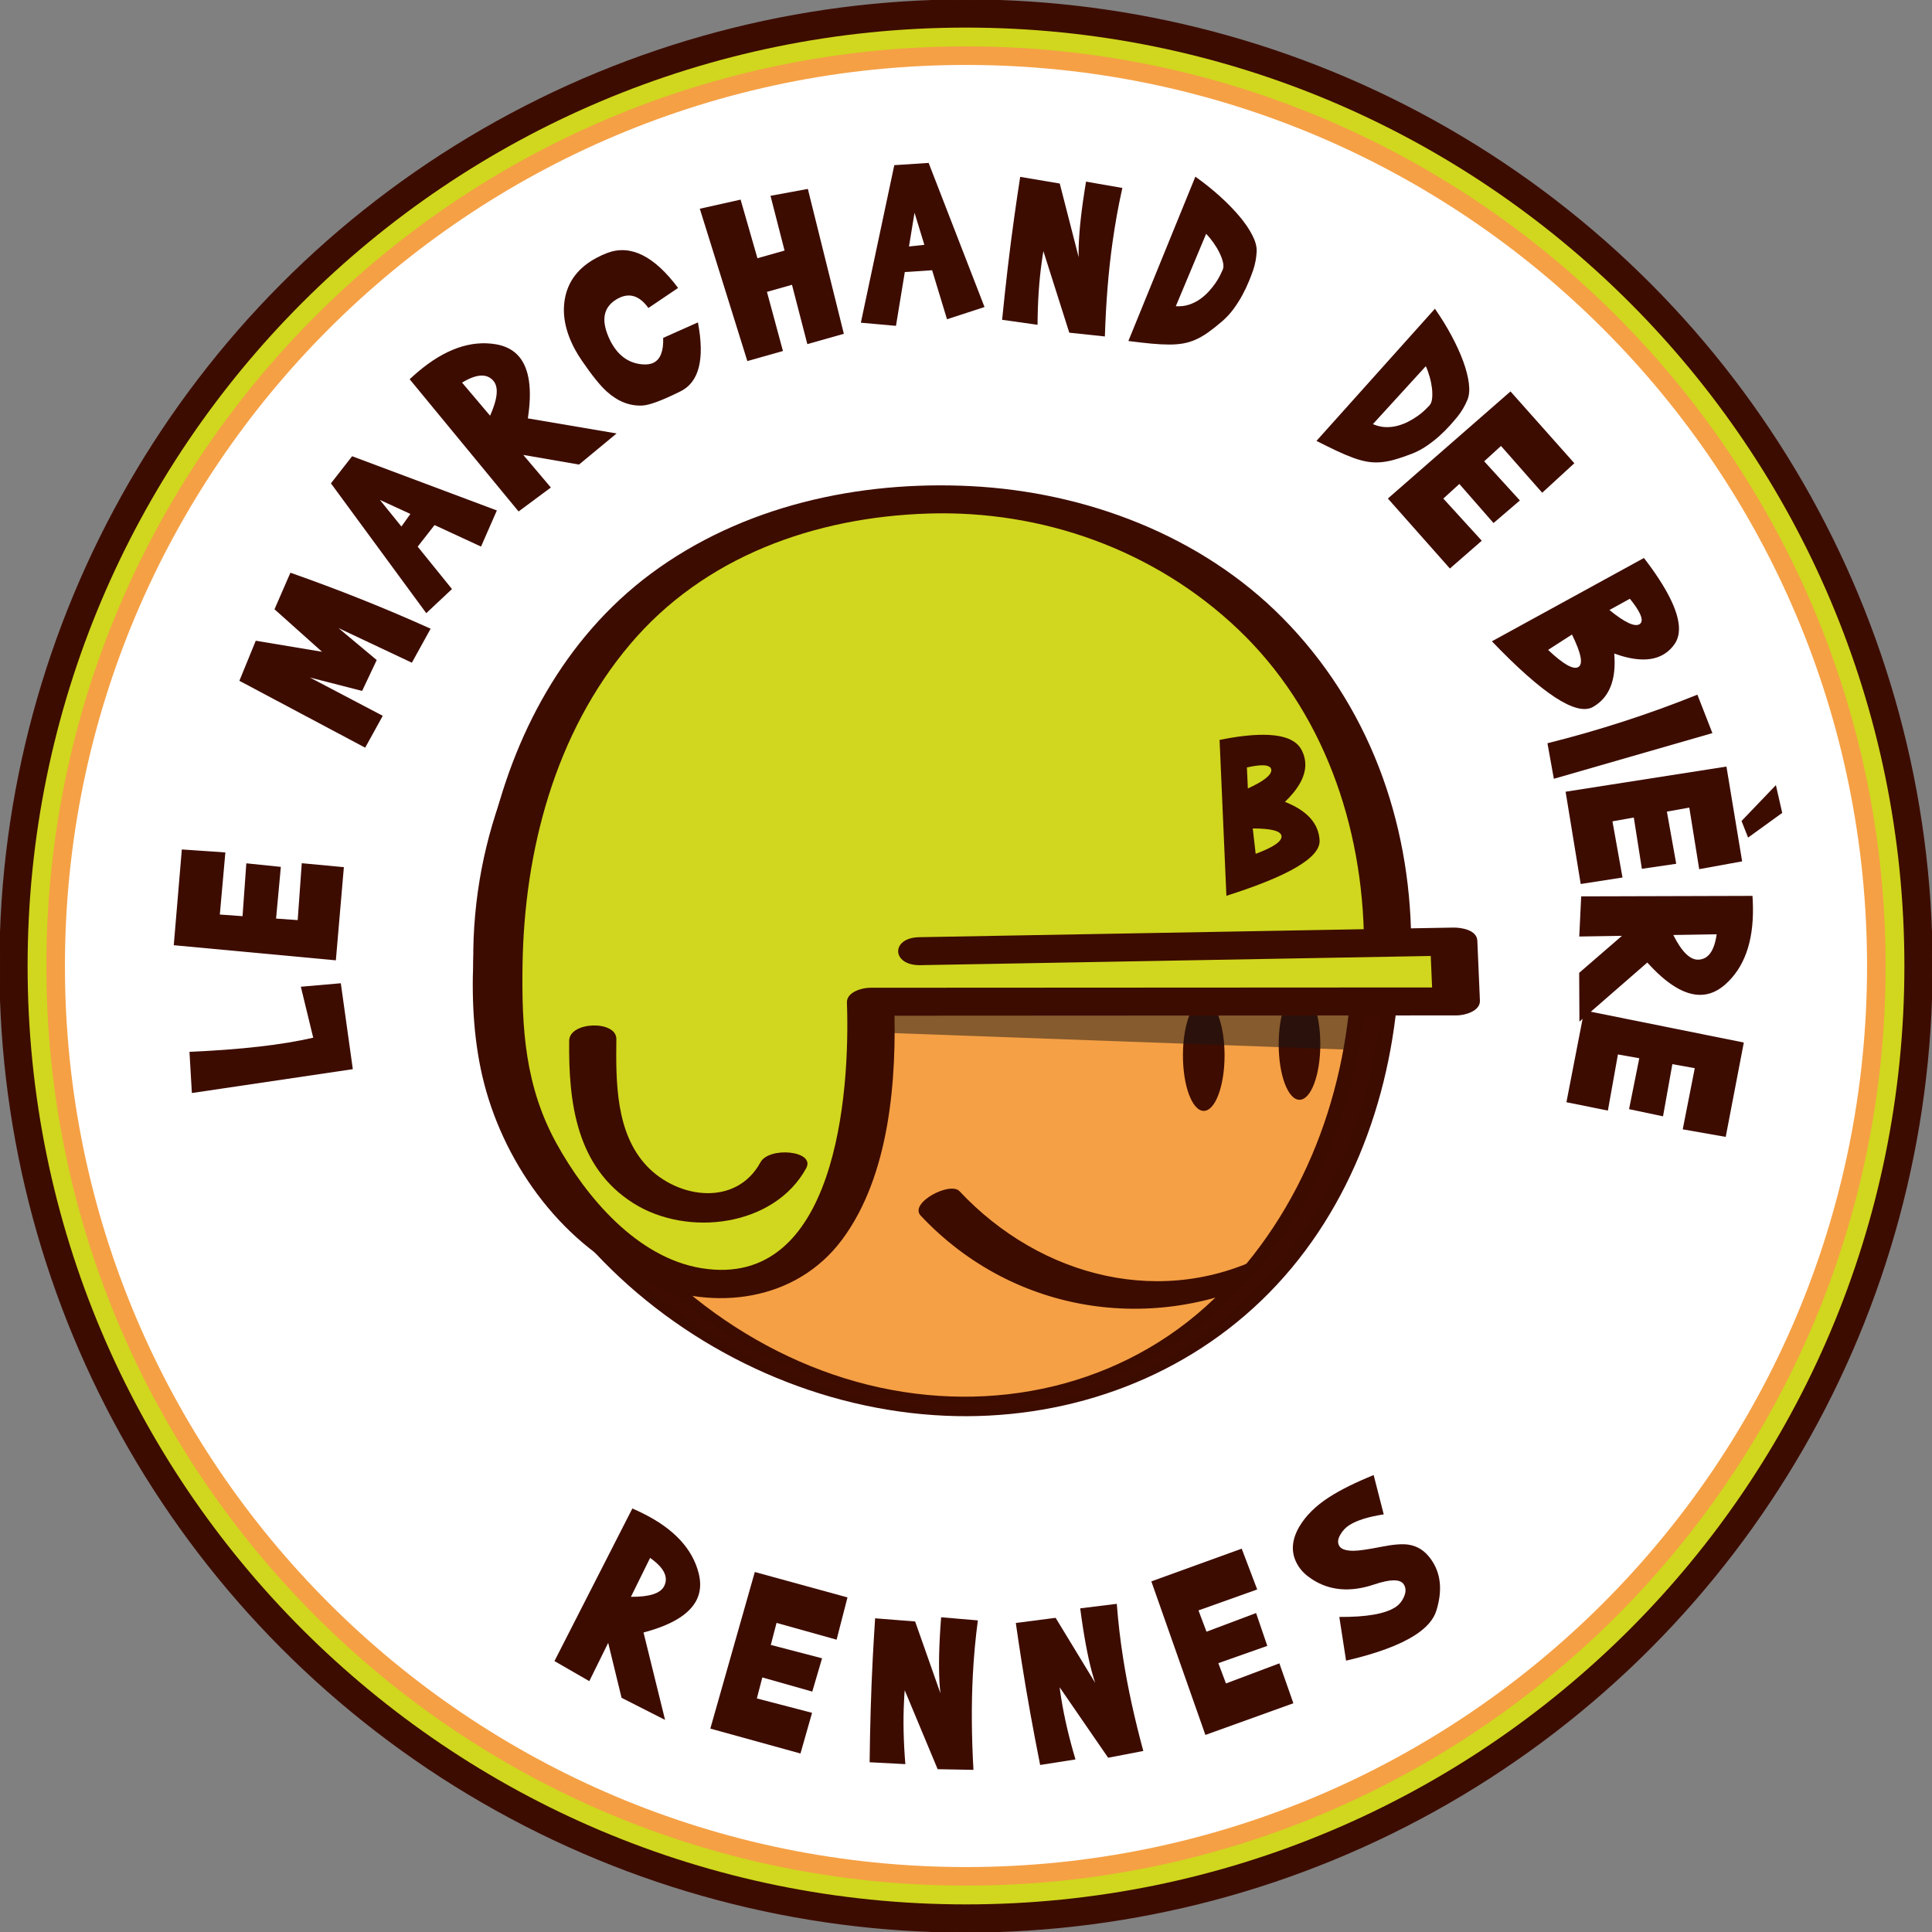 <svg xmlns:xlink="http://www.w3.org/1999/xlink" xmlns="http://www.w3.org/2000/svg" width="400" viewBox="0 0 400 400" height="400"><rect x="0" y="0" width="400" height="400" fill="#808080" stroke="none"/><clipPath id="a"><path d="m180.356 207.31h99.419v9.984h-99.419z"></path></clipPath><circle stroke-width=".25" stroke="#3d0c00" r="199.999" fill="#3d0c00" cy="200" cx="200"></circle><path fill="#d0d71e" d="m200 394.284c107.302 0 194.284-86.982 194.284-194.284 0-107.301-86.982-194.286-194.284-194.286-107.301 0-194.285 86.985-194.285 194.286 0 107.302 86.984 194.284 194.285 194.284"></path><path fill="#f5a045" d="m200 390.399c105.156 0 190.399-85.244 190.399-190.399s-85.243-190.4-190.399-190.4c-105.155 0-190.4 85.245-190.4 190.4s85.245 190.399 190.4 190.399"></path><path fill="#fff" d="m200 386.554c103.031 0 186.554-83.523 186.554-186.554 0-103.032-83.522-186.555-186.554-186.555-103.03 0-186.555 83.523-186.555 186.555 0 103.03 83.525 186.554 186.555 186.554"></path><path fill="#f5a045" d="m284.85 197.34c0 51.888-34.492 93.95-84.738 93.95-50.25 0-97.224-42.062-97.224-93.95s40.732-93.951 90.981-93.951c50.246 0 90.981 42.063 90.981 93.951"></path><path fill="#3d0c00" d="m279.967 197.511c-.18 25.719-8.664 50.92-26.768 69.574-18.541 19.105-45.354 25.742-71.014 20.197-26.274-5.68-49.272-23.768-62.719-46.758-13.89-23.752-14.952-52.921-5.134-78.346 14.958-38.726 55.904-63.961 97.142-54.78 41.123 9.157 68.155 49.331 68.493 90.113.022 2.676 9.792 2.436 9.766-.343-.427-51.956-41.986-95.207-94.347-95.668-52.26-.459-95.173 40.562-97.329 92.748-2.221 53.718 46.141 96.612 97.651 98.868 24.146 1.055 47.967-7.037 65.463-23.877 17.778-17.109 26.839-41.264 28.381-65.57.138-2.164.167-4.332.181-6.501.02-2.642-9.747-2.461-9.766.343"></path><path fill="#3d0c00" d="m190.611 251.673c19.484 20.77 49.583 25.01 74.483 11.541 1.093-.59 4.332-2.275 3.498-4.061-.79-1.697-4.273-.518-5.358.068-22.149 11.98-47.813 5.277-64.577-12.592-1.964-2.091-10.483 2.446-8.046 5.044"></path><path fill="#3e0c00" d="m273.357 216.206c0 6.348-1.93 11.492-4.31 11.492s-4.309-5.145-4.309-11.492c0-6.346 1.929-11.492 4.309-11.492s4.31 5.146 4.31 11.492"></path><path fill="#3e0c00" d="m253.533 218.505c0 6.348-1.93 11.492-4.311 11.492-2.379 0-4.309-5.145-4.309-11.492 0-6.346 1.93-11.492 4.309-11.492 2.382 0 4.311 5.146 4.311 11.492"></path><path opacity=".5" fill="#181716" d="m279.515 207.31-99.16.472.477 5.959 97.46 3.551 1.483-9.982z" clip-path="url(#a)"></path><path fill="#3e0c00" d="m283.127 197.401c-.18 25.803-8.705 51.188-26.867 69.902-19.664 20.266-48.473 26.969-75.633 21.098-26.83-5.799-50.431-23.906-64.197-47.443-14.037-24.004-15.076-53.317-5.156-78.998 15.655-40.538 59.066-65.188 101.76-55.68 41.82 9.313 69.748 49.387 70.093 91.121.009.942 3.454.856 3.445-.122-.412-50.043-40.007-94.098-91.143-94.547-51.08-.45-92.123 40.857-94.212 91.405-2.169 52.468 44.591 95.542 95.287 97.763 22.973 1.006 45.347-7.24 61.915-23.184 17.566-16.908 26.452-40.951 27.972-64.936.137-2.164.166-4.333.181-6.501.007-.932-3.438-.868-3.445.122"></path><path fill="#d0d71e" d="m190.419 196.934 110.562-1.992.531 12.392-121.283.066c.042.84.062 1.689.062 2.543 0 26.48-6.054 55.99-30.532 55.99-24.479 0-46.625-29.51-46.625-55.99 0-.943.134-5.506.134-6.725 0-59.031 32.563-99.83 92.01-99.83 50.816 0 92.01 36.48 92.01 91.613"></path><path fill="#3d0c00" d="m190.52 199.827c36.854-.664 73.708-1.328 110.563-1.991-1.662-.905-3.323-1.816-4.985-2.723.179 4.129.355 8.261.535 12.392 1.592-1.021 3.186-2.043 4.781-3.064-40.429.021-80.856.043-121.285.064-1.651 0-4.861.883-4.782 3.066.684 18.889-2.272 59.5-30.095 54.996-13.345-2.16-23.902-14.709-30.031-25.82-6.507-11.795-7.235-23.801-7.037-36.901.358-23.709 6.707-48.006 22.222-66.399 15.424-18.281 38.358-26.38 61.758-27.122 23.636-.748 46.787 7.516 64.009 23.805 17.814 16.848 26.048 40.903 26.23 65.043.031 3.951 9.798 3.667 9.767-.343-.19-25.057-8.902-48.988-26.655-66.929-16.885-17.067-40.691-26.024-64.397-27.247-23.312-1.202-47.475 4.065-66.414 18.163-17.864 13.298-28.585 33.509-33.285 54.954-3.465 15.812-5.274 34.63-1.206 50.464 4.479 17.43 16.761 34.068 33.533 41.285 14.127 6.082 31.103 3.9 40.61-8.879 9.925-13.344 11.341-33.391 10.761-49.414l-4.784 3.068c40.43-.023 80.857-.045 121.283-.066 1.642 0 4.879-.887 4.784-3.066-.179-4.131-.355-8.261-.533-12.391-.096-2.242-3.316-2.756-4.985-2.725-36.854.662-73.709 1.328-110.562 1.989-5.969.109-5.733 5.899.2 5.791"></path><path fill="#d0d71e" d="m162.177 241.257c-3.377 6.676-7.812 8.588-16.147 8.588-15.453 0-23.383-12.17-23.383-30.016 0-.635.083-3.709.083-4.531"></path><g fill="#3d0c00"><path d="m157.44 240.651c-5.005 9.184-17.096 7.576-23.543.736-6.454-6.852-6.39-17.508-6.285-26.258.047-3.93-9.719-3.688-9.768.338-.153 12.84 1.499 26.174 13.256 33.625 11.292 7.156 29.252 4.803 35.812-7.23 1.979-3.629-7.657-4.539-9.472-1.211"></path><path d="m39.229 217.771c2.68-.117 5.213-.266 7.602-.443 2.39-.18 4.654-.391 6.79-.637 2.139-.242 4.141-.52 6.007-.826 1.867-.309 3.605-.648 5.22-1.021l-2.562-10.551 8.277-.721 2.485 17.789-33.322 4.939z"></path><path d="m37.646 175.871 9.013.617-1.145 12.858 4.702.337.783-10.942 7.147.736-.989 10.704 4.477.317.844-11.781 8.716.82-1.659 19.289-33.56-3.129z"></path><path d="m52.951 132.655 13.721 2.288-9.84-8.801 3.294-7.567c4.968 1.744 9.854 3.574 14.658 5.491 4.805 1.916 9.595 3.948 14.372 6.1l-3.883 7.04-15.2-7.172 7.921 6.621-3.019 6.395-10.819-2.779 15.089 7.929-3.64 6.599-26.044-13.847z"></path><path d="m86.479 113.176 7.098 8.781-5.323 4.992-19.737-26.877 4.387-5.616 29.966 11.228-3.278 7.479-9.623-4.454zm-1.512-6.771-6.314-2.902 4.456 5.509z"></path><path d="m85.687 77.72c.294-.262.583-.512.867-.754 5.526-4.676 10.908-6.572 16.142-5.685 2.042.355 3.631 1.205 4.766 2.546 2.14 2.527 2.747 6.792 1.823 12.793l18.376 3.121-7.782 6.44-11.54-1.995 5.709 6.747-6.683 4.96-22.552-27.379c.289-.268.58-.534.874-.794m16.478 1.141c-1.342-1.585-3.508-1.465-6.5.355l5.801 6.852c1.566-3.506 1.799-5.908.699-7.207"></path><path d="m134.244 63.767c-1.976-2.74-4.229-3.303-6.764-1.693-2.514 1.603-3.013 4.16-1.492 7.672.1.225.189.425.275.603.083.177.162.333.231.463 1.511 2.821 3.649 4.36 6.418 4.617 1.007.097 1.833-.026 2.475-.369 1.368-.734 2.008-2.434 1.916-5.101l7.192-3.213c1.451 7.625.243 12.386-3.619 14.284-3.821 1.899-6.46 2.875-7.913 2.934-2.609.122-5.057-.846-7.35-2.909-1.357-1.225-3.064-3.343-5.123-6.359-.585-.852-1.075-1.65-1.474-2.393-1.995-3.726-2.675-7.257-2.04-10.588.688-3.593 2.852-6.364 6.496-8.314.775-.416 1.553-.769 2.33-1.058 4.788-1.757 9.65.668 14.588 7.275z"></path><path d="m153.333 41.329 3.486 12.134 5.617-1.586-2.911-11.336 7.731-1.427 7.454 29.996-7.56 2.136-3.178-12.282-5.184 1.465 3.313 12.244-7.372 2.082-9.842-31.537z"></path><path d="m187.332 56.321-1.83 11.142-7.27-.649 6.922-32.62 7.111-.465 11.568 29.837-7.765 2.531-3.082-10.146zm4.047-5.634-2.037-6.644-1.146 6.991z"></path><path d="m219.411 37.999 3.916 15.256c-.08-2.919.215-6.76.886-11.52.091-.648.189-1.318.297-2.012.105-.694.22-1.399.34-2.12l7.522 1.312c-.407 1.814-.776 3.641-1.112 5.481-.334 1.843-.638 3.738-.912 5.682-.437 3.112-.786 6.293-1.047 9.543-.258 3.251-.44 6.598-.548 10.039l-7.37-.782-5.36-16.876c-.07.367-.131.741-.184 1.122-.055.379-.108.753-.16 1.125-.277 1.963-.486 4.026-.631 6.186-.143 2.162-.222 4.433-.235 6.811l-7.336-1.033c.363-3.649.755-7.265 1.174-10.842.416-3.577.879-7.163 1.386-10.756.187-1.333.38-2.667.576-4 .199-1.333.398-2.664.605-3.996z"></path><path d="m247.489 36.577c1.856 1.323 3.566 2.692 5.131 4.11 1.567 1.419 2.914 2.806 4.048 4.162 1.13 1.357 2.009 2.653 2.637 3.894.627 1.239.919 2.347.875 3.321-.066 1.383-.325 2.72-.775 4.009-.204.583-.481 1.309-.836 2.177-.352.867-.784 1.785-1.302 2.754-.517.968-1.128 1.938-1.833 2.912-.708.971-1.513 1.844-2.415 2.617-1.049.902-2.007 1.661-2.878 2.28-.869.617-1.727 1.116-2.57 1.494-.847.378-1.712.645-2.599.8-.888.157-1.876.235-2.965.23-1.087-.004-2.312-.069-3.673-.197-1.363-.129-2.935-.308-4.718-.534zm-4.046 26.82c.97.061 1.867-.041 2.693-.308.825-.266 1.579-.637 2.261-1.113.681-.476 1.294-1.009 1.837-1.603.543-.592 1.017-1.179 1.419-1.764.4-.582.724-1.127.972-1.635.247-.51.429-.902.545-1.177.166-.418.173-.937.021-1.552-.15-.618-.396-1.269-.729-1.951-.336-.681-.747-1.364-1.232-2.049-.483-.684-.989-1.296-1.514-1.835z"></path><path d="m297.085 63.92c1.302 1.87 2.451 3.736 3.447 5.6.996 1.863 1.798 3.623 2.409 5.281.606 1.658.997 3.175 1.171 4.554.171 1.378.074 2.519-.295 3.423-.529 1.279-1.223 2.451-2.08 3.513-.39.48-.896 1.069-1.519 1.767-.624.699-1.344 1.418-2.156 2.156s-1.714 1.445-2.706 2.122c-.992.678-2.045 1.229-3.154 1.652-1.293.498-2.452.889-3.479 1.177-1.023.289-2 .471-2.924.542-.923.072-1.829.032-2.716-.121-.888-.152-1.844-.413-2.867-.782-1.024-.371-2.155-.845-3.394-1.425-1.237-.582-2.66-1.278-4.263-2.091zm-12.844 23.891c.892.384 1.771.59 2.642.618.866.027 1.699-.068 2.502-.287s1.557-.516 2.269-.889c.712-.375 1.355-.77 1.931-1.183.574-.414 1.062-.818 1.466-1.214.404-.395.707-.704.91-.923.297-.338.477-.824.543-1.456.065-.633.056-1.327-.029-2.081-.09-.756-.243-1.538-.471-2.344-.225-.809-.493-1.555-.806-2.239z"></path><path d="m325.952 95.908-6.655 6.109-8.532-9.686-3.482 3.178 7.392 8.105-5.457 4.676-7.077-8.092-3.316 3.026 7.96 8.726-6.598 5.756-12.842-14.493 25.387-22.172z"></path><path d="m340.359 115.525c2.423 3.144 4.241 5.948 5.457 8.415 2.091 4.246 2.359 7.417.809 9.516-.718.998-1.614 1.763-2.687 2.293-2.401 1.181-5.642 1.036-9.724-.437.453 5.448-1.016 9.134-4.408 11.052-3.406 1.931-10.381-2.602-20.923-13.589zm-19.841 19.028c3.13 2.963 5.213 4.147 6.254 3.552 1.04-.598.603-2.842-1.313-6.733zm12.699-8.255c3.172 2.585 5.256 3.562 6.255 2.923.564-.381.564-1.141 0-2.283-.394-.806-1.069-1.795-2.024-2.974z"></path><path d="m354.535 151.782-32.828 9.459-1.323-7.359c2.692-.676 5.347-1.387 7.965-2.136 2.616-.752 5.226-1.547 7.823-2.389 2.597-.844 5.163-1.723 7.696-2.642 2.534-.92 5.053-1.886 7.558-2.893z"></path><path d="m360.692 178.335-8.89 1.617-2.05-12.745-4.64.828 1.93 10.801-7.111 1.042-1.668-10.619-4.42.791 2.078 11.628-8.652 1.344-3.128-19.106 33.301-5.207zm1.229-4.922-1.354-3.435 7.111-7.426 1.312 5.749z"></path><path d="m362.898 186.663c.016.394.026.775.031 1.151.118 7.236-1.825 12.6-5.828 16.089-1.569 1.354-3.232 2.043-4.989 2.072-3.312.055-6.993-2.18-11.053-6.695l-14.055 12.238-.053-10.102 8.854-7.663-8.836.143.398-8.311 35.468-.101c.024.394.046.788.063 1.179m-11.325 12.025c2.075-.032 3.357-1.785 3.844-5.252l-8.979.145c1.72 3.434 3.434 5.136 5.135 5.107"></path><path d="m357.29 235.382-8.898-1.565 2.493-12.662-4.641-.832-1.932 10.799-7.031-1.484 2.114-10.539-4.42-.789-2.079 11.625-8.583-1.733 3.685-19.008 33.041 6.651z"></path><path d="m131.998 312.798c.356.166.702.332 1.037.498 6.492 3.205 10.374 7.383 11.646 12.537.487 2.014.342 3.807-.437 5.385-1.465 2.969-5.135 5.225-11.008 6.77l4.459 18.098-9.007-4.574-2.769-11.379-3.912 7.928-7.212-4.154 16.126-31.59c.361.155.72.315 1.077.481m5.52 15.568c.918-1.861-.053-3.801-2.918-5.818l-3.973 8.051c3.84.039 6.137-.705 6.891-2.233"></path><path d="m175.461 330.729-2.253 8.749-12.433-3.475-1.19 4.562 10.616 2.768-2.029 6.895-10.342-2.932-1.133 4.346 11.431 2.98-2.4 8.422-18.664-5.156 9.211-32.422z"></path><path d="m189.467 335.708 5.235 14.857c-.335-2.904-.377-6.754-.126-11.555.034-.654.073-1.332.119-2.033.047-.697.098-1.412.156-2.139l7.607.648c-.246 1.842-.456 3.695-.629 5.559-.172 1.865-.309 3.777-.413 5.74-.163 3.139-.23 6.336-.204 9.598.024 3.26.136 6.609.33 10.047l-7.41-.137-6.816-16.34c-.037.373-.066.75-.088 1.133-.019.383-.038.762-.058 1.133-.104 1.982-.133 4.055-.087 6.221s.166 4.436.361 6.805l-7.398-.389c.042-3.668.115-7.303.221-10.904.104-3.598.249-7.211.438-10.834.071-1.346.146-2.691.226-4.033.08-1.346.164-2.691.252-4.033z"></path><path d="m218.554 334.954 8.188 13.457c-.928-2.771-1.761-6.531-2.507-11.281-.102-.645-.201-1.316-.3-2.012-.101-.695-.198-1.402-.291-2.127l7.576-.934c.141 1.854.317 3.711.534 5.57.216 1.859.475 3.76.78 5.699.486 3.104 1.079 6.25 1.778 9.436.697 3.184 1.496 6.439 2.397 9.762l-7.28 1.396-10.04-14.584c.04.371.088.748.147 1.127s.117.752.176 1.121c.308 1.961.708 3.994 1.199 6.104.492 2.111 1.077 4.303 1.756 6.584l-7.316 1.146c-.717-3.598-1.394-7.17-2.036-10.713-.64-3.545-1.243-7.111-1.806-10.697-.208-1.328-.411-2.66-.61-3.992-.2-1.332-.394-2.666-.585-3.998z"></path><path d="m257.081 320.634 3.208 8.447-12.156 4.336 1.659 4.41 10.267-3.865 2.322 6.801-10.137 3.576 1.581 4.201 11.056-4.162 2.9 8.262-18.218 6.56-11.189-31.793z"></path><path d="m277.29 334.771c5.593.039 9.457-.633 11.595-2.01.783-.51 1.374-1.213 1.772-2.117.46-1.008.453-1.883-.024-2.621-.721-1.117-2.772-1.104-6.156.033-4.942 1.658-9.239 1.281-12.888-1.127-1.187-.77-2.102-1.65-2.74-2.641-1.613-2.496-1.567-5.221.135-8.168 1.346-2.295 3.402-4.336 6.167-6.123 1.226-.791 2.607-1.566 4.144-2.326 1.536-.756 3.238-1.516 5.107-2.277l2.085 8.141c-3.22.496-5.606 1.248-7.161 2.252-.725.469-1.32 1.098-1.788 1.889-.584.957-.657 1.773-.223 2.449.418.643 1.411.959 2.982.947.556-.004 1.316-.076 2.281-.223.963-.143 2.137-.35 3.522-.621 2.388-.473 4.211-.615 5.47-.428 1.915.277 3.483 1.293 4.704 3.041 2.059 2.881 2.422 6.443 1.09 10.686-.581 1.824-2.044 3.492-4.385 5.004-3.191 2.061-7.952 3.822-14.287 5.289z"></path><path d="m252.5 153.192c3.501-.71 6.489-1.062 8.964-1.062 4.26 0 6.926 1.043 8.005 3.131.521.976.783 2.002.783 3.081 0 2.408-1.406 4.966-4.217 7.677 4.578 1.801 6.97 4.452 7.173 7.953.2 3.519-6.231 7.35-19.295 11.491zm5.857 10.05c3.352-1.532 4.966-2.829 4.85-3.891-.085-.604-.7-.907-1.843-.907-.811 0-1.88.15-3.208.454zm1.617 13.534c3.636-1.347 5.42-2.559 5.354-3.637-.067-1.079-2.054-1.615-5.958-1.615z"></path></g></svg>